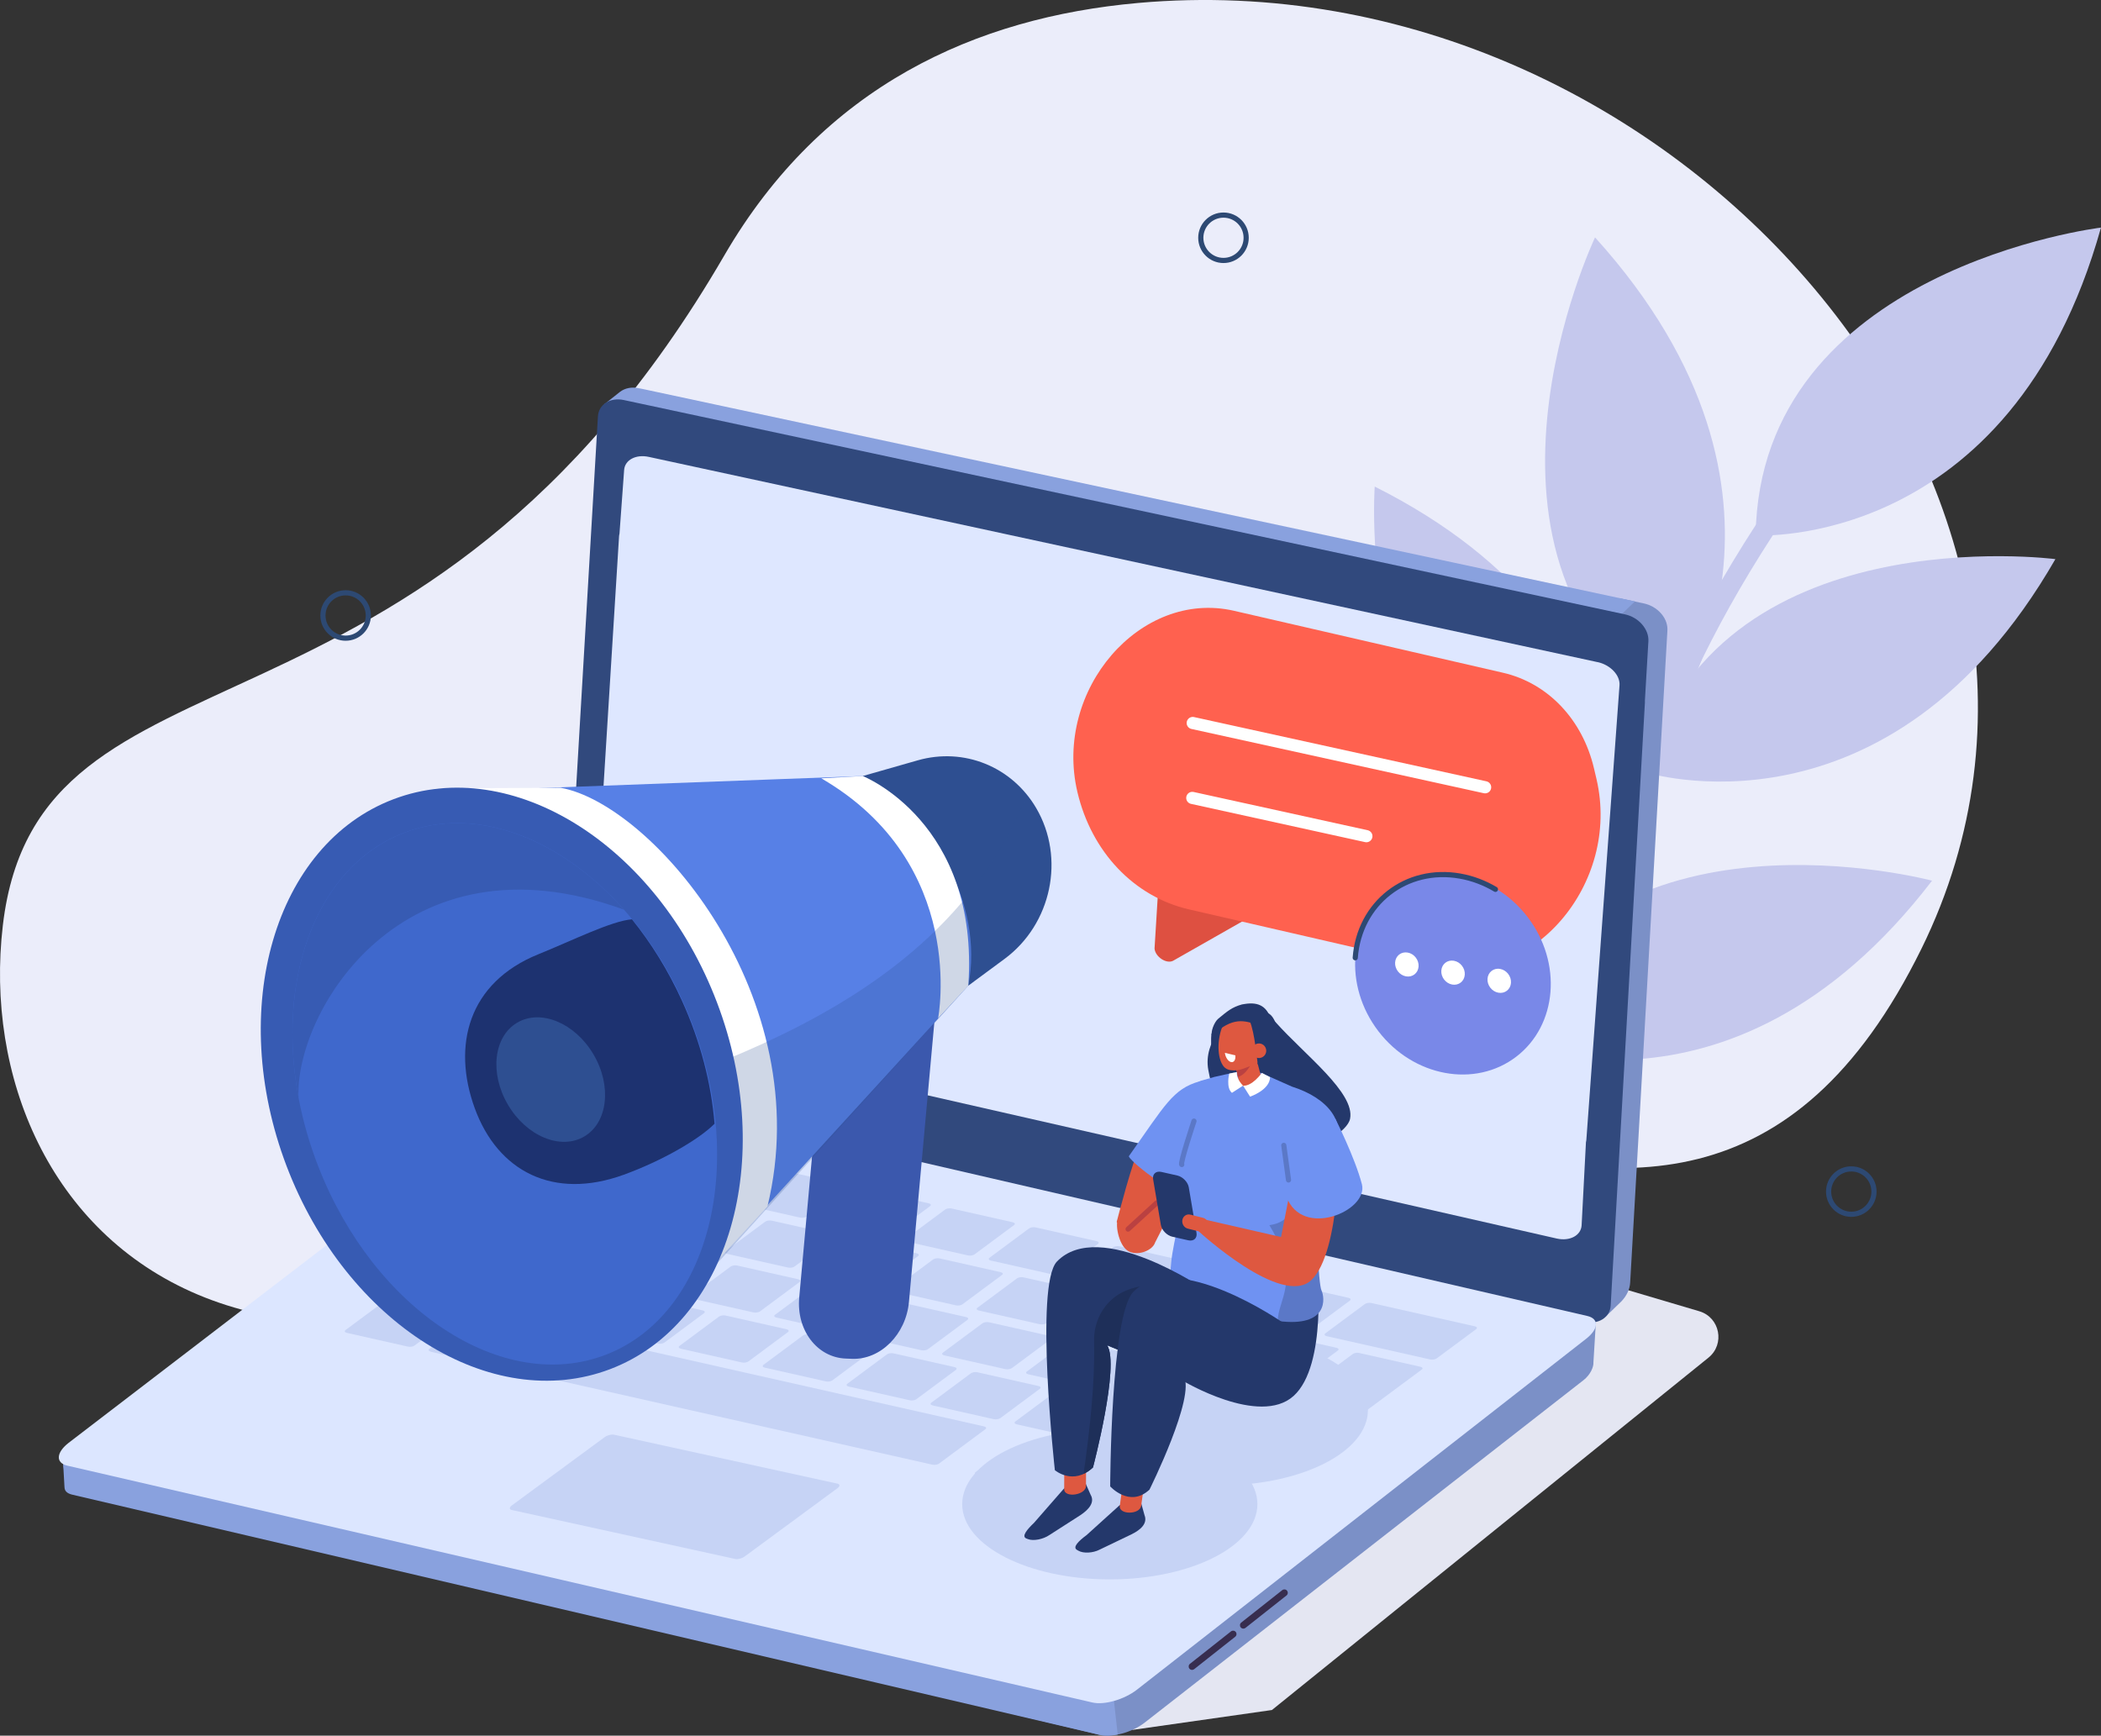 <?xml version="1.0" encoding="UTF-8"?><svg xmlns="http://www.w3.org/2000/svg" viewBox="0 0 759.43 627.48"><rect x="0" y="0" width="759.43" height="627.48" fill="#333333" stroke="none"/><defs><style>.cls-1{fill:#c6d3f5;}.cls-2{fill:#372d4f;}.cls-3{fill:#de5840;}.cls-4{fill:#1e2f59;}.cls-5{fill:#fff;}.cls-6{fill:#de5041;}.cls-7{fill:#dce6ff;}.cls-8{fill:#89a1de;}.cls-9{fill-rule:evenodd;}.cls-9,.cls-10,.cls-11,.cls-12,.cls-13{fill:none;stroke-linecap:round;}.cls-9,.cls-12{stroke:#2d4973;stroke-miterlimit:10;stroke-width:1.87px;}.cls-14{isolation:isolate;}.cls-15{fill:#ba4141;}.cls-16{fill:#3f68cc;}.cls-17{fill:#6f92f2;}.cls-18{fill:#7b90c7;}.cls-19{fill:#e4e6f2;}.cls-20{fill:#375bb3;}.cls-21{fill:#dee7ff;}.cls-22{fill:#3b58ad;}.cls-23{fill:#31497d;}.cls-10{stroke:#fff;stroke-width:4.4px;}.cls-10,.cls-11,.cls-13{stroke-linejoin:round;}.cls-24{fill:#5b78c7;}.cls-25{fill:#5780e6;}.cls-26{fill:#24386b;}.cls-27{fill:#1d3270;}.cls-28,.cls-29{fill:#2e4f91;}.cls-30{fill:#ebedfa;}.cls-31{fill:#7988e8;}.cls-11{stroke:#ba4141;}.cls-11,.cls-13{stroke-width:1.86px;}.cls-32{fill:#c5c8ed;}.cls-33{fill:#ff614f;}.cls-29{mix-blend-mode:multiply;opacity:.23;}.cls-13{stroke:#5b78c7;}</style></defs><g class="cls-14"><g id="image"><path class="cls-30" d="M694.52,343C774.81,179.83,605.42-16.27,411.37,1.07c-58.5,5.23-113.88,29.85-149.59,91.32C151.9,281.55,13.83,225.5,1.03,334.51c-12.8,109.01,93.5,225.71,321.72,63.93,114.48-81.15,279.96,131.13,371.77-55.44Z"/><path class="cls-9" d="M133.13,222.51c0,4.53-3.67,8.2-8.2,8.2-4.53,0-8.2-3.67-8.2-8.2,0-4.53,3.67-8.2,8.2-8.2s8.2,3.67,8.2,8.2Z"/><path class="cls-9" d="M450.44,85.96c0,4.53-3.67,8.2-8.2,8.2-4.53,0-8.2-3.67-8.2-8.2s3.67-8.2,8.2-8.2c4.53,0,8.2,3.67,8.2,8.2Z"/><path class="cls-9" d="M677.37,430.78c0,4.53-3.67,8.2-8.2,8.2-4.53,0-8.2-3.67-8.2-8.2s3.67-8.2,8.2-8.2c4.53,0,8.2,3.67,8.2,8.2Z"/><g><path class="cls-32" d="M634.6,193.56s92.13,5.6,124.82-111.28c0,0-123.47,14.88-124.82,111.28Z"/><path class="cls-32" d="M582.16,319.76s23.17-89.35-85.25-143.86c0,0-9.1,124.03,85.25,143.86Z"/><path class="cls-32" d="M594.51,279.13s87.9,28.18,148.44-77c0,0-123.32-16.08-148.44,77Z"/><path class="cls-32" d="M541.06,375.19s83.45,39.49,157.3-56.81c0,0-120.16-32.16-157.3,56.81Z"/><path class="cls-32" d="M605.17,258.1s56.33-78.22-28.62-172.28c0,0-55.73,117.32,28.62,172.28Z"/><path class="cls-32" d="M572.53,359.47c-.11-.01-.23-.03-.34-.06-1.93-.44-3.15-2.35-2.71-4.29,18.4-81.94,38.04-134.78,99.85-213.43,1.22-1.56,3.47-1.83,5.04-.6,1.56,1.22,1.83,3.48,.6,5.04-60.96,77.56-80.32,129.69-98.49,210.56-.41,1.82-2.13,3-3.94,2.78Z"/></g><g><path class="cls-19" d="M409.26,625.4l50.49-7.2,157.8-127.39c6.05-4.89,4.14-14.56-3.32-16.77l-73.78-21.84-131.19,173.2Z"/><path class="cls-18" d="M602.71,227.3c-.02-.98-.25-1.95-.62-2.85,0,0,0-.01,0-.02-1.04-2.46-3.12-4.41-5.54-5.51-.52-.23-1.05-.43-1.6-.58-.19-.06-.39-.11-.59-.15-.03,0-8.73-1.87-8.76-1.88l-9.44,7.7c1.41,.33,9.92,1.46,11.13,2.26,3.61,1.63,6.58,5.33,6.12,9.46l-1.59,27.05c-.55-.12-6.39,8.33-6.21,8.43,.02,.01-5.74,201.68-5.74,201.68-.05,.91-.1,3.53,.75,2.86l5.53-5.37c1.86-1.98,2.96-4.35,3.09-6.68l13.33-233.54c.06-1.24,.16-2.27,.14-2.81,0-.02,0-.03,0-.05Z"/><path class="cls-8" d="M590.95,217.42L232.25,140.61h0s-.02,0-.02,0l-.53-.11h0c-1.28-.28-2.03-.41-3.24-.36h0c-.42,.02-.85,.07-1.26,.15-1.14,.23-2.25,.7-3.16,1.42l-5.7,4.52s2.46,1.1,5.42,1.91h0l359.26,76.92,7.95-7.64ZM228.99,141.97h0s0,0,0,0h0Z"/><path class="cls-23" d="M587.39,222.11L225.48,144.62c-4.91-1.05-9.09,1.58-9.35,5.89l-11.46,195.3c-.01,.22,0,.43,0,.65l-2.73,44.34c-.25,4.31,4.09,8.53,9,9.58l361.91,77.49c4.91,1.05,9.1-1.58,9.35-5.89l12.37-217.95c.02-.26,.01-.51,0-.77l1.26-21.45c.25-4.31-3.52-8.65-8.43-9.7Z"/><path class="cls-18" d="M576.84,477.91l-11.34,11.7-3.44-5.02-356.09-82.29c-4.29-.99-12.42,1.33-16.95,4.86l-141.13,109.77-.18-2.02-21.59,14.99-3.25-.29,1.23,8.75c.52,1.84,2.06-.39,3.51-.05l370.01,88.9c4.29,.99,11.53-.86,16.06-4.4l158.72-123.88c2.47-1.93,3.69-4.8,3.56-6.36l.9-14.67Z"/><path class="cls-8" d="M205.96,402.31c-4.29-.99-12.42,1.33-16.95,4.86l-141.13,109.77-.18-2.02-21.59,14.99-3.41-3.02,.61,10.72c.03,1.77,1.46,2.42,2.91,2.76l371.39,86.84c1.76,.41,4.03,.33,6.4-.14l-9.94-89.28c2.47-1.93-188.1-135.49-188.1-135.49Z"/><path class="cls-7" d="M394.91,615.49L24.35,529.86c-4.29-.99-4.09-4.7,.44-8.24l165.4-126.74c4.53-3.54,12.37-4.91,16.66-3.92l366.92,84.79c4.29,.99,4.09,4.7-.44,8.24l-162.39,126.87c-4.53,3.54-11.74,5.62-16.03,4.63Z"/><g><path class="cls-1" d="M231.01,426.19c-.52,.38-1.58,.55-2.38,.37l-22.04-4.96c-.8-.18-1.02-.64-.51-1.02l14.29-10.6c.52-.38,1.58-.55,2.38-.37l22.04,4.96c.79,.18,1.02,.63,.5,1.02l-14.29,10.6Z"/><path class="cls-1" d="M257.01,451.08c-.52,.39-1.58,.55-2.38,.37l-22.04-4.96c-.79-.18-1.01-.63-.49-1.02l14.29-10.61c.51-.38,1.57-.55,2.36-.37l22.04,4.96c.81,.18,1.02,.64,.51,1.01l-14.29,10.61Z"/><path class="cls-1" d="M244.51,467.3c-.52,.38-1.58,.54-2.37,.37l-22.04-4.96c-.78-.18-1.03-.63-.51-1.01l14.3-10.61c.51-.38,1.59-.54,2.37-.36l22.04,4.96c.79,.18,1.02,.64,.51,1.01l-14.3,10.61Z"/><path class="cls-1" d="M209.97,478.56c-.51,.38-1.58,.55-2.37,.37l-22.04-4.96c-.79-.18-1.01-.64-.5-1.02l14.29-10.61c.51-.38,1.59-.55,2.37-.37l22.04,4.96c.79,.18,1.01,.64,.5,1.02l-14.29,10.61Z"/><path class="cls-1" d="M149.81,486.45c-.52,.38-1.58,.55-2.37,.37l-22.04-4.96c-.8-.18-1.02-.63-.51-1.02l16.78-12.45c.5-.37,1.58-.55,2.37-.37l22.04,4.96c.79,.18,1.01,.64,.51,1.02l-16.78,12.45Z"/><path class="cls-1" d="M187.8,495c-.52,.38-1.78,.5-2.83,.27l-28.87-6.5c-1.03-.23-1.47-.73-.95-1.12l16.78-12.45c.5-.37,1.78-.5,2.82-.27l28.87,6.5c1.05,.24,1.46,.74,.96,1.12l-16.78,12.45Z"/><path class="cls-1" d="M377.49,537.85c-.43,.32-1.42,.43-2.22,.25l-22.02-4.96c-.8-.18-1.11-.59-.68-.9l6.2-4.6c.42-.32,1.43-.43,2.23-.25l22.02,4.96c.79,.18,1.09,.59,.66,.9l-6.2,4.6Z"/><path class="cls-1" d="M406.94,544.84c-.43,.32-1.42,.43-2.22,.25l-22.02-4.96c-.8-.18-1.11-.59-.68-.9l6.2-4.6c.42-.32,1.43-.43,2.23-.25l22.02,4.96c.79,.18,1.09,.59,.66,.9l-6.2,4.6Z"/><path class="cls-1" d="M438.15,551.54c-.41,.31-1.4,.41-2.19,.23l-22.03-4.96c-.79-.18-1.11-.58-.7-.88l5.98-4.43c.41-.3,1.41-.41,2.2-.23l22.03,4.96c.79,.18,1.1,.58,.69,.88l-5.98,4.43Z"/><path class="cls-1" d="M418.71,536.3c-.41,.31-1.4,.41-2.19,.23l-22.03-4.96c-.79-.18-1.11-.58-.7-.88l5.98-4.43c.41-.3,1.41-.41,2.2-.23l22.03,4.96c.79,.18,1.1,.58,.69,.88l-5.98,4.43Z"/><path class="cls-1" d="M339.4,529.13c-.52,.38-1.59,.55-2.39,.37l-143.41-32.3c-.78-.18-1.03-.64-.51-1.02l16.78-12.45c.5-.37,1.59-.54,2.38-.37l143.41,32.3c.8,.18,1.02,.65,.52,1.02l-16.78,12.45Z"/><path class="cls-1" d="M183.81,491.48s-.13,.03-.23,0l-16.85-3.79c-.09-.02-.14-.06-.11-.08l1.04-.77s.14-.03,.23,0l16.85,3.79c.09,.02,.14,.06,.11,.08l-1.04,.77Z"/><path class="cls-1" d="M140.58,480.22s-.09,.04-.13,.03l-7.15-1.61s-.05-.04-.01-.06l1.04-.77s.09-.04,.13-.03l7.15,1.61s.05,.04,.01,.06l-1.04,.77Z"/><path class="cls-1" d="M240.18,485.35c-.51,.38-1.58,.55-2.38,.37l-22.04-4.96c-.78-.18-1.02-.64-.51-1.02l14.29-10.61c.51-.38,1.6-.55,2.38-.37l22.04,4.96c.8,.18,1.02,.64,.51,1.02l-14.29,10.61Z"/><path class="cls-1" d="M270.52,492.18c-.51,.38-1.58,.55-2.37,.37l-22.03-4.96c-.79-.18-1.02-.64-.51-1.02l14.29-10.61c.51-.38,1.59-.55,2.38-.37l22.03,4.96c.78,.18,1.01,.64,.5,1.02l-14.29,10.61Z"/><path class="cls-1" d="M300.87,499.02c-.51,.38-1.58,.55-2.37,.37l-22.04-4.96c-.79-.18-1.01-.64-.5-1.02l14.29-10.61c.51-.38,1.58-.55,2.37-.37l22.04,4.96c.79,.18,1.01,.64,.5,1.02l-14.29,10.61Z"/><path class="cls-1" d="M331.21,505.85c-.51,.38-1.58,.55-2.37,.37l-22.04-4.96c-.8-.18-1.02-.64-.51-1.02l14.29-10.61c.51-.38,1.58-.55,2.38-.37l22.04,4.96c.79,.18,1.01,.64,.5,1.02l-14.29,10.61Z"/><path class="cls-1" d="M361.56,512.68c-.51,.38-1.59,.54-2.38,.37l-22.03-4.96c-.79-.18-1.01-.64-.5-1.01l14.29-10.61c.51-.38,1.58-.55,2.37-.37l22.03,4.96c.8,.18,1.03,.64,.51,1.02l-14.29,10.61Z"/><path class="cls-1" d="M391.91,519.51c-.51,.38-1.58,.55-2.37,.37l-22.03-4.96c-.79-.18-1.02-.64-.51-1.02l14.29-10.61c.51-.38,1.59-.55,2.38-.37l22.03,4.96c.79,.18,1.02,.64,.5,1.02l-14.29,10.61Z"/><path class="cls-1" d="M460.25,534.9c-.51,.38-1.58,.55-2.37,.37l-60.04-13.52c-.79-.18-1.02-.64-.51-1.02l14.29-10.61c.51-.38,1.58-.55,2.38-.37l60.04,13.52c.79,.18,1.02,.64,.5,1.02l-14.29,10.61Z"/><path class="cls-1" d="M274.71,474.09c-.52,.38-1.56,.55-2.36,.37l-22.04-4.96c-.79-.18-1.02-.63-.5-1.01l14.3-10.61c.51-.38,1.57-.54,2.36-.37l22.04,4.96c.8,.18,1.01,.63,.5,1.01l-14.3,10.61Z"/><path class="cls-1" d="M305.06,480.92c-.52,.38-1.58,.54-2.37,.37l-22.05-4.97c-.78-.18-1.02-.63-.5-1.01l14.3-10.61c.51-.38,1.57-.54,2.36-.37l22.05,4.97c.79,.18,1.01,.64,.51,1.01l-14.3,10.61Z"/><path class="cls-1" d="M335.4,487.76c-.52,.38-1.58,.54-2.37,.37l-22.04-4.96c-.78-.18-1.03-.63-.51-1.02l14.3-10.61c.51-.38,1.59-.54,2.37-.36l22.04,4.96c.79,.18,1.02,.64,.51,1.01l-14.3,10.61Z"/><path class="cls-1" d="M365.74,494.59c-.52,.38-1.58,.55-2.37,.37l-22.03-4.96c-.79-.18-1.03-.63-.51-1.01l14.3-10.61c.51-.38,1.57-.54,2.37-.36l22.03,4.96c.79,.18,1.02,.64,.51,1.01l-14.3,10.61Z"/><path class="cls-1" d="M396.1,501.41c-.52,.38-1.58,.54-2.37,.37l-22.05-4.96c-.79-.18-1.02-.63-.5-1.01l14.3-10.61c.51-.38,1.57-.54,2.36-.37l22.05,4.96c.79,.18,1.02,.64,.51,1.01l-14.3,10.61Z"/><path class="cls-1" d="M426.43,508.25c-.52,.38-1.57,.55-2.36,.37l-22.03-4.96c-.8-.18-1.03-.63-.52-1.02l14.3-10.61c.51-.38,1.57-.54,2.37-.36l22.03,4.96c.79,.18,1.01,.64,.51,1.01l-14.3,10.61Z"/><path class="cls-1" d="M456.78,515.08c-.52,.38-1.58,.55-2.36,.37l-22.05-4.96c-.79-.18-1.01-.63-.5-1.01l14.3-10.61c.51-.38,1.57-.54,2.35-.37l22.05,4.96c.79,.18,1.01,.64,.51,1.01l-14.3,10.61Z"/><path class="cls-1" d="M287.21,457.87c-.52,.39-1.59,.55-2.38,.37l-22.04-4.96c-.78-.18-1.01-.63-.49-1.02l14.29-10.61c.51-.38,1.57-.54,2.36-.37l22.04,4.96c.8,.18,1.02,.64,.51,1.01l-14.29,10.61Z"/><path class="cls-1" d="M317.55,464.7c-.52,.39-1.59,.55-2.37,.38l-22.04-4.96c-.79-.18-1.02-.64-.5-1.02l14.29-10.61c.51-.38,1.58-.54,2.37-.36l22.04,4.96c.78,.18,1.01,.64,.5,1.01l-14.29,10.61Z"/><path class="cls-1" d="M347.9,471.53c-.52,.39-1.59,.55-2.38,.37l-22.03-4.96c-.79-.18-1.01-.63-.49-1.02l14.29-10.61c.51-.38,1.57-.54,2.36-.37l22.03,4.96c.8,.18,1.02,.64,.51,1.01l-14.29,10.61Z"/><path class="cls-1" d="M378.23,478.36c-.52,.39-1.58,.55-2.37,.38l-22.04-4.96c-.79-.18-1.02-.64-.5-1.02l14.29-10.61c.51-.38,1.57-.54,2.37-.36l22.04,4.96c.8,.18,1.01,.64,.5,1.01l-14.29,10.61Z"/><path class="cls-1" d="M408.59,485.19c-.52,.39-1.59,.55-2.37,.38l-22.04-4.96c-.8-.18-1.02-.63-.5-1.02l14.29-10.61c.51-.38,1.57-.55,2.37-.37l22.04,4.96c.78,.18,1.01,.63,.5,1.01l-14.29,10.61Z"/><path class="cls-1" d="M438.94,492.02c-.52,.39-1.59,.55-2.39,.37l-22.04-4.96c-.78-.18-1.01-.63-.49-1.02l14.29-10.61c.51-.38,1.58-.54,2.36-.37l22.04,4.96c.8,.18,1.03,.64,.52,1.01l-14.29,10.61Z"/><path class="cls-1" d="M469.27,498.86c-.52,.39-1.59,.55-2.37,.38l-22.04-4.96c-.79-.18-1.02-.63-.5-1.02l14.29-10.61c.51-.38,1.57-.54,2.37-.37l22.04,4.96c.79,.18,1.01,.64,.5,1.01l-14.29,10.61Z"/><path class="cls-1" d="M226.66,444.24c-.52,.39-1.59,.55-2.38,.37l-37.37-8.41c-.8-.18-1.02-.64-.5-1.02l14.29-10.61c.51-.38,1.57-.54,2.37-.36l37.37,8.41c.8,.18,1.02,.64,.51,1.01l-14.29,10.61Z"/><path class="cls-1" d="M519.3,491.09c-.52,.38-1.58,.55-2.38,.37l-37.37-8.41c-.78-.18-1.02-.64-.5-1.02l14.29-10.6c.52-.38,1.59-.55,2.37-.37l37.37,8.42c.79,.18,1.02,.63,.5,1.02l-14.29,10.6Z"/><path class="cls-1" d="M214.16,460.47c-.52,.38-1.57,.55-2.37,.37l-44.55-10.03c-.8-.18-1.03-.63-.51-1.02l14.3-10.61c.51-.38,1.57-.54,2.37-.36l44.55,10.03c.8,.18,1.02,.64,.51,1.01l-14.3,10.61Z"/><path class="cls-1" d="M179.64,471.73c-.51,.38-1.58,.55-2.37,.37l-29.7-6.69c-.8-.18-1.02-.64-.51-1.02l14.29-10.61c.51-.38,1.58-.55,2.38-.37l29.7,6.69c.79,.18,1.02,.64,.5,1.02l-14.29,10.61Z"/><path class="cls-1" d="M261.35,433.02c-.52,.38-1.58,.55-2.38,.37l-22.02-4.96c-.79-.18-1.02-.64-.51-1.02l14.29-10.6c.52-.38,1.58-.55,2.38-.37l22.02,4.96c.8,.18,1.03,.64,.51,1.02l-14.29,10.6Z"/><path class="cls-1" d="M291.56,439.81c-.52,.38-1.59,.55-2.38,.37l-22.04-4.96c-.79-.18-1.02-.64-.5-1.02l14.29-10.6c.52-.38,1.59-.55,2.38-.37l22.04,4.96c.79,.18,1.03,.64,.51,1.02l-14.29,10.6Z"/><path class="cls-1" d="M321.89,446.64c-.52,.38-1.57,.55-2.37,.37l-22.04-4.96c-.79-.18-1.01-.64-.5-1.02l14.29-10.6c.52-.38,1.58-.55,2.37-.37l22.04,4.96c.8,.18,1.01,.63,.5,1.02l-14.29,10.6Z"/><path class="cls-1" d="M352.25,453.48c-.52,.38-1.59,.55-2.38,.37l-22.02-4.96c-.8-.18-1.02-.64-.51-1.02l14.29-10.6c.52-.38,1.58-.55,2.38-.37l22.02,4.96c.79,.18,1.02,.64,.51,1.02l-14.29,10.6Z"/><path class="cls-1" d="M382.58,460.31c-.52,.38-1.57,.55-2.37,.37l-22.03-4.96c-.8-.18-1.02-.64-.51-1.02l14.29-10.6c.52-.38,1.58-.55,2.38-.37l22.03,4.96c.8,.18,1.01,.63,.49,1.02l-14.29,10.6Z"/><path class="cls-1" d="M412.94,467.14c-.52,.38-1.59,.55-2.37,.37l-22.05-4.96c-.79-.18-1.01-.63-.49-1.02l14.29-10.6c.52-.38,1.58-.55,2.37-.37l22.05,4.96c.78,.18,1.02,.63,.5,1.02l-14.29,10.6Z"/><path class="cls-1" d="M443.28,473.97c-.52,.38-1.58,.55-2.38,.37l-22.04-4.96c-.8-.18-1.03-.64-.51-1.02l14.29-10.6c.52-.38,1.59-.55,2.38-.37l22.04,4.96c.79,.18,1.02,.63,.5,1.02l-14.29,10.6Z"/><path class="cls-1" d="M473.62,480.8c-.52,.38-1.58,.55-2.36,.37l-22.05-4.97c-.78-.18-1.01-.63-.49-1.02l14.29-10.6c.52-.38,1.58-.55,2.36-.37l22.05,4.97c.79,.18,1.01,.63,.49,1.02l-14.29,10.6Z"/><path class="cls-1" d="M491.36,489.11c-.36-.08-.81-.1-1.29-.02-.46,.07-.83,.21-1.07,.39l-14.29,10.61c-.24,.18-.35,.39-.25,.59,.11,.2,.37,.35,.74,.43l5.75,1.3-18.74,13.91c-.24,.18-.33,.39-.24,.59,.1,.2,.37,.35,.74,.43l14.85,3.34c.37,.08,.82,.1,1.29,.03,.46-.07,.84-.21,1.09-.39l33.98-25.21c.24-.18,.33-.38,.23-.58-.1-.2-.37-.35-.75-.43l-22.04-4.96Z"/><path class="cls-1" d="M175.6,466.85s-.13,.03-.23,0l-16.85-3.79c-.09-.02-.14-.06-.11-.08l1.04-.77s.14-.03,.23,0l16.85,3.79c.09,.02,.14,.06,.11,.08l-1.04,.77Z"/></g><path class="cls-1" d="M265.75,563.59l-80.77-17.7c-.93-.2-.93-.94,0-1.63l33.58-24.71c.94-.69,2.47-1.09,3.4-.88l80.77,17.7c.93,.2,.93,.94,0,1.63l-33.58,24.71c-.94,.69-2.47,1.09-3.4,.88Z"/><path class="cls-21" d="M577.45,239.37L234.5,165.17c-4.65-1.01-8.64,1.11-8.9,4.73l-1.68,23.05c-.07,.28-.13,.56-.15,.86l-10.28,165.27c-.26,3.62,5.22,10.41,9.88,11.41l339.42,77.28c4.65,1.01,8.64-1.11,8.9-4.73l1.57-30.15c.07-.28,.13-.56,.15-.86l11.98-164.3c.26-3.62-3.29-7.37-7.95-8.38Z"/><path class="cls-2" d="M449.44,588.78c-.37,0-.74-.16-.98-.47-.42-.53-.33-1.31,.2-1.73l14.83-11.72c.53-.42,1.31-.33,1.73,.2,.42,.53,.33,1.31-.2,1.73l-14.83,11.72c-.22,.18-.49,.26-.75,.26Z"/><path class="cls-2" d="M430.9,603.7c-.37,0-.74-.16-.98-.47-.42-.53-.33-1.31,.2-1.73l14.83-11.72c.53-.42,1.31-.33,1.73,.2,.42,.53,.33,1.31-.2,1.73l-14.83,11.72c-.22,.18-.49,.26-.75,.26Z"/></g><g><path class="cls-22" d="M305.65,491.14l2.27,.09c10.32,.42,19.56-8.79,20.63-20.57l9.17-100.97c1.07-11.78-6.43-21.67-16.76-22.09l-2.27-.09c-10.32-.42-19.56,8.79-20.63,20.57l-9.17,100.97c-1.07,11.78,6.43,21.67,16.76,22.09Z"/><path class="cls-28" d="M311.85,280.55l19.89-5.68c16.63-4.75,34,2.25,42.8,17.25h0c10.6,18.07,5.57,41.98-11.46,54.56l-13.07,9.65-38.15-75.79Z"/><path class="cls-25" d="M159.02,286.25l152.82-5.7c24.03,12.37,44.2,46.15,38.15,75.79l-121.15,132.45c-2.96,3.6-9.58,4.88-10.83,2.09l-87.56-187.55c-1.25-2.79,23.94-17.17,28.56-17.08Z"/><path class="cls-5" d="M158.85,285l43.83-.2c33.2,5.97,93.14,75.64,74.72,151.38l-48.54,52.6c-2.96,3.6-9.58,4.88-10.83,2.09l-87.25-194.48c-1.25-2.79,23.47-11.48,28.08-11.39Z"/><path class="cls-5" d="M311.85,280.55s42.34,16.67,38.15,75.79l-10.92,11.82s10.94-55.9-42.21-86.78l14.98-.83Z"/><path class="cls-29" d="M362.03,345.67c17.04-12.58,22.06-36.49,11.46-54.56h0c-.72-1.22-1.51-2.37-2.34-3.49-29.96,73.19-108.81,98.91-189.91,122.45l35.73,79.8c1.25,2.79,9.77,3.17,12.73-.44l120.15-132.92,12.17-10.84Z"/><ellipse class="cls-20" cx="181.35" cy="391.97" rx="83.22" ry="110.21" transform="translate(-127.46 90.04) rotate(-20.82)"/><ellipse class="cls-16" cx="182.45" cy="395.44" rx="72.34" ry="101.15" transform="translate(-130.91 93.01) rotate(-21.25)"/><path class="cls-27" d="M228.43,332.35c-7.32,.53-21.85,7.79-33.83,12.63-25.35,10.24-31.27,33-22.98,55.71,8.29,22.7,28.31,33.29,53.88,23.98,13.75-5,27.13-12.72,32.78-18.42-1.19-14.51-5.06-29.73-11.84-44.6-4.97-10.91-11.1-20.74-18.02-29.3Z"/><ellipse class="cls-28" cx="199.05" cy="390.31" rx="17.94" ry="23.88" transform="translate(-170.62 155.14) rotate(-30.52)"/><path class="cls-20" d="M143.17,302.27c-29.72,13.48-43.13,52.68-35.25,94.61-1.55-30.58,37.47-97.28,117.62-68.01h0c-23.89-26.95-55.95-38.59-82.38-26.6Z"/></g><g><ellipse class="cls-1" cx="401.15" cy="543.77" rx="53.35" ry="27.21"/><ellipse class="cls-1" cx="441.1" cy="509.78" rx="53.35" ry="27.21"/><g><path class="cls-3" d="M411.82,415.49c-2.04,2.38-8.19,26.28-8.19,26.28l7.45,8.03s6.03-5.41,5.69-5.81,16.93-27.85,16.93-27.85l-21.88-.66Z"/><path class="cls-26" d="M476.05,458.43s3.88,35.1-8.48,46.24c-12.36,11.14-40.16-5.58-40.16-5.58l-1.43-20.12,3.45-25.03,46.62,4.48Z"/><path class="cls-26" d="M444.54,368.27s6.15-10.4,16.58,1.31c10.43,11.71,28.76,25.49,26.88,34.87s-40.79,21.91-40.79,21.91c0,0-8.52-28.98-10.46-39.58-1.94-10.6,7.8-18.51,7.8-18.51Z"/><path class="cls-17" d="M438.74,389.37c1.19-.29,7.6-1.78,8.82-1.71,5.66,.31,7.88-.09,8.47,.31l11.02,4.88c12.76,4.03,20.52,12.99,15,23.77,0,0-12.42,18.6-12.97,26.54-.48,6.87,5.26,17.74,6.34,19.98,1.4,2.92-8.53,20.41-34.9,16.32-20.77-3.22-18.06-11.73-17.17-23.08,.56-7.14,5.69-26.06,5.81-31.73s-4.05-10.1-.66-19.08c2.09-5.54-1.45-6.74-.43-9.34,.62-1.58,4.52-5.17,6.17-5.57l4.5-1.27Z"/><path class="cls-3" d="M451.96,393.17l-.65-.64c-1.65,.45-3.13,.26-3.48-1.38l-1.98-9.22c-.35-1.64,.71-3.34,2.36-3.79l.49-.13c1.65-.45,4.25-.1,4.61,1.53l2.52,9.72c.35,1.64-2.21,3.46-3.86,3.91Z"/><path class="cls-15" d="M446.96,386.85s4.03-.37,6.45-4.52c0,0-2.33,6.1-5.98,7.02l-.47-2.5Z"/><path class="cls-26" d="M437.9,373.65s-1.38,10.05,4.46,11.93c5.84,1.88,6.33-18.54,6.33-18.54l-10.79,6.61Z"/><path class="cls-3" d="M454.58,367.39c-1.57-2.46-3.85-2.87-5.89-1.41-2.09-.84-4.52,.47-6.23,3.75-2.38,4.56-2.79,11.74-.5,15.34,1,1.57,2.52,1.89,3.94,1.9,1.33,0,2.67-.28,3.93-.78,4.52-1.8,4.63-1.12,6.21-4.16,2.38-4.56,.82-11.04-1.47-14.63Z"/><path class="cls-26" d="M451.71,369.05c1.89,4.33,2.65,14.45,2.96,15.78,0,0,9.21-.78,7.41-11.12-2.23-12.88-9.25-5.92-9.25-5.92l-1.13,1.27Z"/><path class="cls-26" d="M454.95,370.66c-5.14-1.8-9.39-3.22-16.82,3.75-.65-1.07,.67-4.86,2.24-6.15,3.27-2.69,4.92-4.13,8.56-5.14l.89-.15c5.37-.89,8.35,1.03,9.79,6.17,.13,.45,1.16,2.49,1.21,2.87l-1.76-.49c.41,3.06-1.03-1.46-4.11-.86Z"/><path class="cls-5" d="M444.97,383.96h0c-1.04-.25-2.04-1.74-2.22-3.33l3.78,.89c.18,1.59-.51,2.68-1.56,2.43Z"/><path class="cls-3" d="M457.68,379.56c.17,1.45-.87,2.75-2.32,2.92s-2.75-.87-2.92-2.32c-.17-1.45,.87-2.75,2.32-2.92,1.45-.17,2.75,.87,2.92,2.32Z"/><path class="cls-24" d="M477.64,466.43c-1.08-2.25-2.09-25.53-1.61-32.4,.31-4.5-4.09-3.21-2.09-9.37-6.92,12.53-7.2,17.03-15.11,18.27,12.01,19.63,2.68,27.48,3.1,34.63,18.58,2.47,16.95-8.56,15.71-11.13Z"/><path class="cls-3" d="M484.09,412.5s.57,40.08-10.06,50.24c-10.63,10.16-40.72-17.57-40.72-17.57l1.6-4.41,28.14,6.44,6.78-34.69,14.26-.02Z"/><path class="cls-5" d="M447.09,387.57l-2.77,.54s-1.27,5.12,.98,6.97l4.02-2.6s-2.52-2.37-2.23-4.91Z"/><path class="cls-5" d="M449.33,392.48l2.52,3.98s7.15-2.39,7.23-7.04l-2.96-1.55s-3.54,4.95-6.79,4.6Z"/><path class="cls-17" d="M482.65,404.38s7.16,14.19,9.63,23.77c2.46,9.58-21.67,19.87-27.29,4.41s1.91-25.21,1.91-25.21l15.76-2.97Z"/><path class="cls-3" d="M404.05,440.99l12.3-5.19,5.56,4.79-4.4,8.62c-.82,2.63-5.5,4.78-9.13,3.36-3.9-1.52-5.32-9.7-4.33-11.57Z"/><path class="cls-3" d="M426.19,437.5h0c.53,2.38-.49,4.6-2.27,4.94l-6.99-.5c-1.78,.34-.57-.08-1.1-2.46h0c-.53-2.38-2.29-2.35,.93-3.81l5.05-.84c.66-.11,1.33-.13,2,0,1.24,.24,1.96,.79,2.37,2.66Z"/><path class="cls-17" d="M440.92,412.66s-2.29,9.35-12.22,17.99c-4.84,2.01-21.46-11.91-20.63-12.71,13.07-18.46,15.83-24.26,25.53-27.02l7.31,21.74Z"/><path class="cls-26" d="M373.73,550.56l10.77-12.33c1.73-1.19,3.91-2.02,6.56-2.11,1.19-.04,1.25-.95,1.34,.14l1.83,4.14c1.55,2.67-.52,5.25-3.78,7.4l-11.11,7.13c-2.29,1.57-5.77,2.24-7.75,1.49l-.56-.21c-1.98-.75,.35-3.41,2.7-5.65Z"/><path class="cls-3" d="M392.54,537.22c-.02,3.31-7.89,4.44-7.88,1.13l.05-10.77,7.88-1.13-.05,10.77Z"/><path class="cls-26" d="M435.54,466.22s-38.06-26.14-53.49-10.16c-8.17,8.46-.76,75.43-.76,75.43,0,0,6.61,5.7,13.78-.97,0,0,9.75-36.92,5.14-44.16l16.88,6.91,18.44-27.04Z"/><path class="cls-4" d="M435.54,466.22s-1.65,4.44-8.79,.81c-7.87-4-17.13-2.28-22.15,.74-5.91,3.57-9.29,10.15-9.13,17.05,.35,15.11-1.45,31.39-3.79,47.96,1.05-.42,2.18-1.14,3.39-2.27,0,0,9.75-36.92,5.14-44.16l16.88,6.91,18.44-27.04Z"/><path class="cls-26" d="M392.65,555.06l11.98-10.84c1.82-.95,4.03-1.48,6.58-1.19,1.15,.13,1.33-.78,1.27,.33l1.22,4.4c1.14,2.89-1.19,5.18-4.61,6.88l-11.62,5.58c-2.4,1.25-5.85,1.43-7.65,.4l-.51-.29c-1.8-1.03,.78-3.37,3.33-5.28Z"/><path class="cls-3" d="M412.5,544.34c-.45,3.32-8.18,3.34-7.73,.03l1.46-10.78,7.73-.03-1.46,10.78Z"/><path class="cls-26" d="M464.02,478.36s-38.97-27.28-54.39-11.3c-8.17,8.46-8.34,70.3-8.34,70.3,0,0,7.04,7.84,14.2,1.17,0,0,16.91-33.94,12.3-41.17l16.88,6.91,19.34-25.91Z"/><line class="cls-11" x1="418.08" y1="434.89" x2="407.76" y2="444.34"/><path class="cls-26" d="M429.51,448.39l-5.76-1.3c-1.96-.44-3.83-2.37-4.15-4.28l-2.79-16.47c-.32-1.91,1.02-3.11,2.98-2.67l5.76,1.3c1.96,.44,3.83,2.37,4.15,4.28l2.79,16.47c.32,1.91-1.02,3.11-2.98,2.67Z"/><path class="cls-3" d="M427.38,441.03h0c-.26,1.39,.62,2.8,1.94,3.13l4.6,1.15c1.32,.33,2.61-.53,2.87-1.92h0c.26-1.39-.62-2.8-1.94-3.13l-4.6-1.15c-1.32-.33-2.61,.53-2.87,1.92Z"/><path class="cls-13" d="M427.16,421.01c-.74-.25,4.42-15.72,4.42-15.72"/><line class="cls-13" x1="465.75" y1="426.58" x2="464.04" y2="414.06"/></g></g><g><path class="cls-6" d="M467.53,322.59l-43.53,24.76c-2.42,1.21-6.42-1.45-6.68-4.43l3.59-58.22,46.62,37.89Z"/><path class="cls-33" d="M429.83,328.77l88.74,20.44c34.92,8.04,67.41-29.52,58.49-67.62l-.89-3.78c-4.14-17.68-16.67-30.87-32.88-34.6l-97.25-22.4c-33.8-7.78-65.25,28.58-56.62,65.45h0c5.09,21.72,20.48,37.93,40.39,42.51Z"/><line class="cls-10" x1="431.13" y1="261.38" x2="536.81" y2="284.61"/><line class="cls-10" x1="430.97" y1="288.46" x2="493.89" y2="302.29"/></g><ellipse class="cls-31" cx="525.18" cy="352.11" rx="33.96" ry="37.63" transform="translate(-105.84 392.17) rotate(-37.47)"/><path class="cls-5" d="M512.76,349.42c-.17,2.38-2.21,3.97-4.55,3.55-2.34-.41-4.1-2.68-3.93-5.05,.17-2.38,2.21-3.97,4.55-3.55,2.34,.41,4.1,2.68,3.93,5.05Z"/><path class="cls-5" d="M529.46,352.38c-.17,2.38-2.21,3.97-4.55,3.55-2.34-.41-4.1-2.68-3.93-5.05,.17-2.38,2.21-3.97,4.55-3.55,2.34,.41,4.1,2.68,3.93,5.05Z"/><path class="cls-5" d="M546.16,355.33c-.17,2.38-2.21,3.97-4.55,3.55-2.34-.41-4.1-2.68-3.93-5.05s2.21-3.97,4.55-3.55c2.34,.41,4.1,2.68,3.93,5.05Z"/><path class="cls-12" d="M540.54,321.51c-3.9-2.32-8.21-3.98-12.79-4.79-19.48-3.45-36.43,9.77-37.88,29.53"/></g></g></svg>